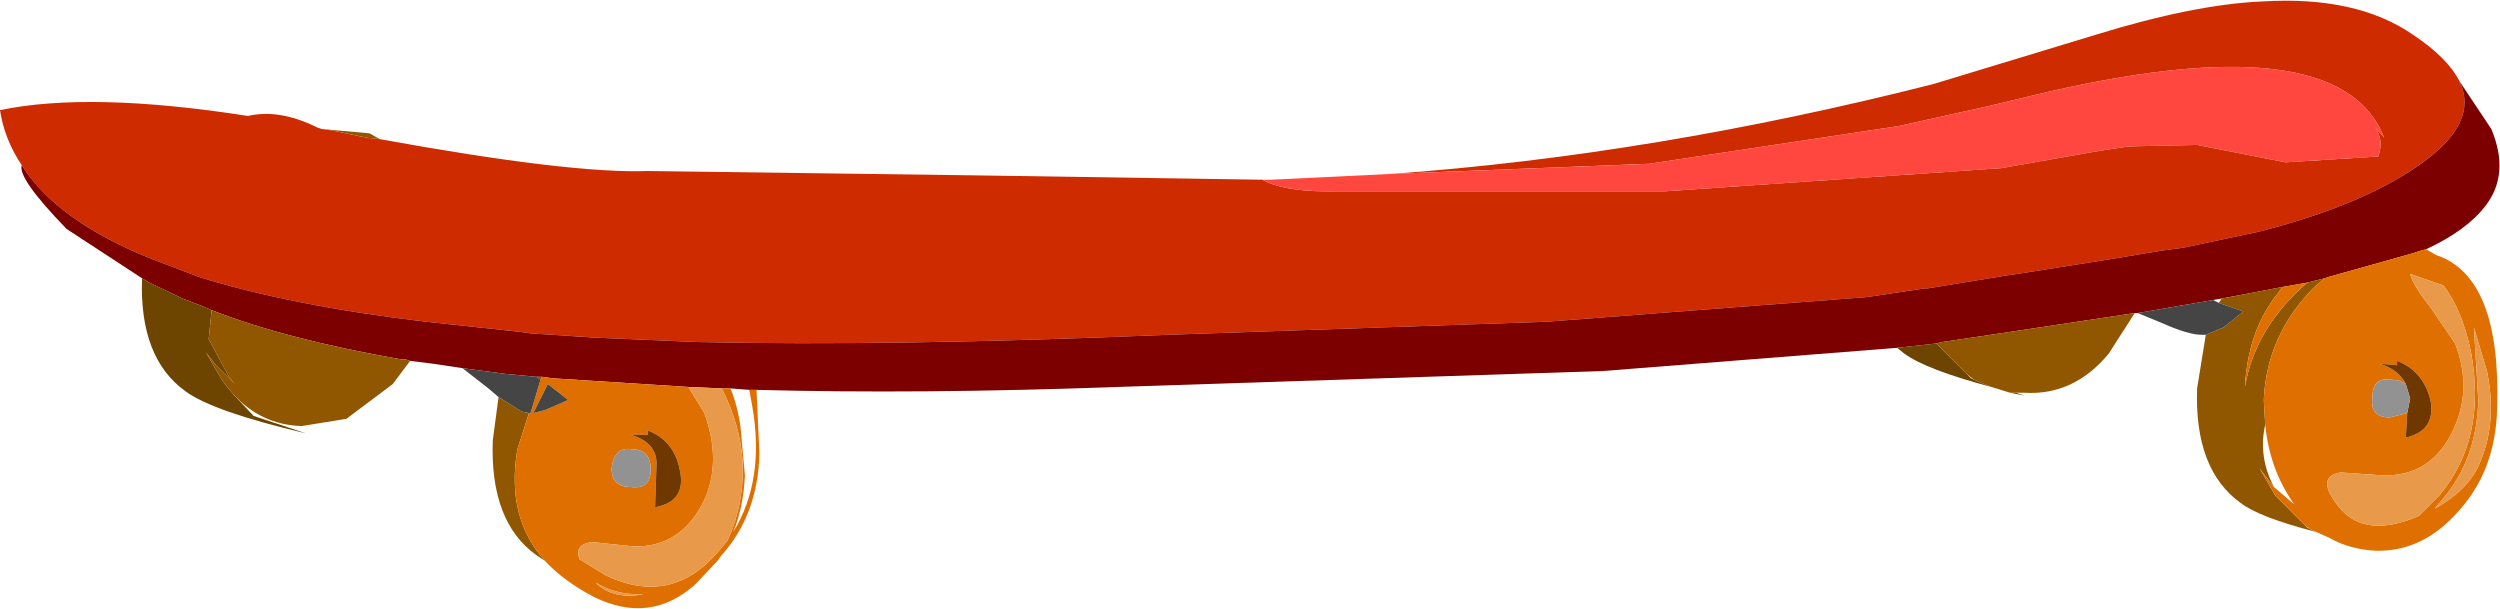 <?xml version="1.0" encoding="UTF-8" standalone="no"?>
<svg xmlns:xlink="http://www.w3.org/1999/xlink" height="21.0px" width="86.25px" xmlns="http://www.w3.org/2000/svg">
  <g transform="matrix(1.0, 0.0, 0.0, 1.0, 43.1, 10.05)">
    <path d="M0.45 -3.85 Q1.25 -3.4 3.15 -3.45 L14.35 -3.45 25.95 -4.25 29.35 -4.85 30.35 -5.0 32.7 -5.05 35.75 -4.45 38.95 -4.65 Q39.15 -5.2 38.85 -5.65 L39.15 -5.3 Q37.6 -9.3 27.0 -6.75 L26.8 -6.7 25.55 -6.4 22.4 -5.7 13.8 -4.4 4.9 -4.05 Q13.95 -4.7 23.6 -7.15 L29.2 -8.85 Q32.6 -9.9 34.95 -10.0 38.2 -10.2 40.15 -8.85 41.35 -8.05 41.75 -7.25 42.45 -5.8 40.35 -4.35 38.35 -2.95 34.8 -2.05 L32.2 -1.5 31.45 -1.4 29.65 -1.1 26.5 -0.6 26.15 -0.55 23.4 -0.1 23.3 -0.1 21.3 0.2 10.25 1.05 -2.8 1.5 Q-12.3 1.9 -19.05 1.75 L-22.55 1.6 -24.8 1.45 -25.15 1.4 -28.4 1.05 Q-33.05 0.5 -36.25 -0.5 L-37.95 -1.15 Q-41.15 -2.45 -42.35 -4.35 -42.95 -5.25 -43.1 -6.25 -40.0 -6.9 -34.55 -6.05 -33.45 -6.3 -32.15 -5.65 L-32.0 -5.6 -31.65 -5.55 -30.45 -5.3 -30.0 -5.25 Q-23.4 -4.05 -20.75 -4.15 L-9.45 -4.0 0.45 -3.85" fill="#cf2b00" fill-rule="evenodd" stroke="none"/>
    <path d="M-42.35 -4.35 Q-41.15 -2.45 -37.95 -1.15 L-36.25 -0.5 Q-33.05 0.5 -28.4 1.05 L-25.15 1.4 -24.8 1.45 -22.55 1.6 -19.05 1.75 Q-12.3 1.9 -2.8 1.5 L10.25 1.05 21.3 0.2 23.3 -0.1 23.4 -0.1 26.15 -0.55 26.5 -0.6 29.65 -1.1 31.45 -1.4 32.2 -1.5 34.8 -2.05 Q38.35 -2.95 40.35 -4.35 42.45 -5.8 41.75 -7.25 L42.85 -5.6 Q43.5 -4.05 42.65 -2.95 42.0 -2.1 40.6 -1.45 L40.4 -1.4 40.1 -1.3 37.25 -0.5 37.1 -0.45 36.5 -0.3 35.65 -0.15 33.55 0.25 33.25 0.3 30.65 0.75 30.55 0.75 25.25 1.55 23.9 1.75 23.7 1.8 22.35 1.95 12.2 2.75 -4.55 3.3 Q-11.4 3.55 -17.0 3.4 L-17.25 3.4 -17.9 3.35 -18.2 3.35 -19.35 3.3 -24.05 3.0 -24.4 2.95 -24.6 2.95 -25.65 2.85 -27.15 2.65 -28.15 2.5 -28.95 2.4 -29.1 2.35 -29.25 2.35 Q-33.25 1.65 -35.8 0.65 L-36.15 0.5 -36.8 0.25 -37.95 -0.3 -38.2 -0.45 -40.8 -2.15 Q-42.5 -3.9 -42.35 -4.35" fill="#7c0000" fill-rule="evenodd" stroke="none"/>
    <path d="M26.45 3.5 L26.75 3.6 26.25 3.5 26.45 3.5 M25.6 3.3 Q23.35 2.7 22.6 2.15 L22.35 1.95 23.7 1.8 23.8 1.9 24.75 2.85 24.9 3.0 25.0 3.05 25.6 3.3 M-35.05 3.55 L-35.1 3.5 -34.35 4.3 -32.55 4.9 Q-35.75 4.15 -36.7 3.45 -38.3 2.3 -38.2 -0.45 L-37.95 -0.3 -36.8 0.25 -36.15 0.5 -35.8 0.65 -35.9 1.65 -35.2 2.95 -35.0 3.2 -35.65 2.55 -36.0 2.1 -35.45 3.05 -35.3 3.25 -35.05 3.55" fill="#6d4400" fill-rule="evenodd" stroke="none"/>
    <path d="M-30.0 -5.25 L-30.45 -5.3 -31.65 -5.55 -32.0 -5.6 -30.35 -5.45 -30.0 -5.25 M36.5 -0.3 L37.1 -0.45 36.75 -0.15 Q35.1 1.5 35.0 3.75 L35.05 4.6 Q34.8 5.7 35.35 6.75 L34.85 6.1 35.4 7.05 36.45 8.1 36.5 8.15 36.6 8.2 36.8 8.3 Q34.85 7.8 34.2 7.3 32.6 6.15 32.7 3.35 L33.0 1.5 33.6 1.25 34.3 0.7 33.45 0.4 33.55 0.25 35.65 -0.15 35.5 0.05 Q34.45 1.35 34.35 3.3 34.7 1.25 36.5 -0.3 M30.55 0.75 L29.65 2.15 Q28.45 3.6 26.75 3.5 L26.6 3.5 26.45 3.5 26.25 3.5 25.6 3.3 25.0 3.05 24.75 2.85 23.8 1.9 23.7 1.8 23.9 1.75 25.25 1.55 30.55 0.75 M-24.3 9.3 L-24.6 9.1 Q-26.2 7.95 -26.1 5.15 L-25.9 3.65 -25.1 4.15 -24.85 4.2 -25.25 5.45 Q-25.65 7.8 -24.3 9.3 M-28.95 2.4 L-29.55 3.2 -31.15 4.4 -32.7 4.65 Q-34.1 4.6 -35.05 3.55 L-35.3 3.25 -35.45 3.05 -36.0 2.1 -35.65 2.55 -35.0 3.2 -35.2 2.95 -35.9 1.65 -35.8 0.65 Q-33.25 1.65 -29.25 2.35 L-29.1 2.35 -28.95 2.4 M-24.4 2.95 L-24.45 3.05 -24.6 2.95 -24.4 2.95" fill="#905600" fill-rule="evenodd" stroke="none"/>
    <path d="M4.9 -4.05 L13.8 -4.4 22.4 -5.7 25.55 -6.4 26.8 -6.7 27.0 -6.75 Q37.6 -9.3 39.15 -5.3 L38.85 -5.65 Q39.15 -5.2 38.95 -4.65 L35.75 -4.45 32.7 -5.05 30.35 -5.0 29.35 -4.85 25.95 -4.25 14.35 -3.45 3.15 -3.45 Q1.25 -3.4 0.45 -3.85 L0.75 -3.85 4.9 -4.05" fill="#ff463f" fill-rule="evenodd" stroke="none"/>
    <path d="M36.5 -0.3 Q34.7 1.25 34.35 3.3 34.45 1.35 35.5 0.05 L35.65 -0.15 36.5 -0.3 M36.8 8.3 L36.6 8.2 36.45 8.1 35.4 7.05 34.85 6.1 35.35 6.75 36.05 7.35 Q35.2 6.15 35.05 4.6 L35.0 3.75 Q35.1 1.5 36.75 -0.15 L37.1 -0.45 37.25 -0.5 40.1 -1.3 40.4 -1.4 40.6 -1.45 40.95 -1.25 Q43.2 -0.5 43.05 4.05 43.0 6.15 41.75 7.55 40.5 9.0 38.85 8.95 37.95 8.9 37.25 8.5 L36.8 8.3 M41.2 -0.2 L40.05 -0.6 Q40.15 -0.2 40.75 0.55 L41.6 1.8 Q42.2 3.35 41.55 4.75 40.8 6.4 39.1 6.35 L37.65 6.25 Q36.75 6.4 37.6 7.45 38.5 8.55 40.35 7.75 L41.05 7.05 Q42.7 5.1 42.15 2.1 41.85 0.65 41.2 -0.2 M42.7 2.75 L42.25 1.25 42.4 3.75 Q42.35 5.85 41.1 7.25 L40.9 7.5 Q42.15 6.8 42.5 5.8 43.05 4.45 42.7 2.75 M39.95 4.2 L39.9 5.05 Q40.95 4.8 40.75 3.75 40.5 2.75 39.6 2.4 L39.6 2.55 39.0 2.5 Q39.65 2.7 39.9 3.2 39.7 3.05 39.4 3.05 38.75 2.95 38.75 3.65 38.65 4.35 39.35 4.35 L39.95 4.2 M-17.0 3.4 L-16.9 5.6 Q-16.95 7.7 -18.2 9.1 L-18.35 9.3 -19.1 10.1 Q-20.65 11.5 -22.6 10.55 -23.65 10.0 -24.3 9.3 -25.65 7.8 -25.25 5.45 L-24.85 4.2 -24.8 4.2 -24.75 4.05 -24.45 3.05 -24.4 2.95 -24.05 3.0 -19.35 3.3 -18.8 4.2 Q-18.2 5.85 -18.8 7.2 -19.6 8.85 -21.25 8.8 L-22.7 8.65 Q-23.3 8.75 -23.1 9.25 L-22.2 9.8 Q-19.9 10.9 -18.25 8.9 L-18.0 8.6 -17.85 8.25 Q-16.95 5.8 -18.2 3.35 L-17.9 3.35 Q-17.65 3.95 -17.55 4.7 L-17.4 6.35 Q-17.45 7.45 -17.8 8.3 -16.7 6.5 -17.15 3.95 L-17.25 3.4 -17.0 3.4 M-24.7 4.2 L-24.3 4.1 -23.5 3.75 -24.2 3.2 -24.7 4.2 M-20.65 6.15 Q-20.65 5.45 -21.3 5.45 -21.9 5.35 -22.0 6.1 -22.0 6.75 -21.35 6.75 -20.65 6.85 -20.65 6.15 M-20.45 5.95 L-20.5 7.45 Q-19.4 7.25 -19.65 6.15 -19.85 5.15 -20.75 4.8 L-20.75 4.95 -21.35 4.95 Q-20.45 5.2 -20.45 5.95 M-22.55 10.05 Q-21.95 10.65 -20.9 10.45 L-21.1 10.45 Q-21.9 10.45 -22.55 10.05" fill="#df7000" fill-rule="evenodd" stroke="none"/>
    <path d="M41.2 -0.2 Q41.85 0.65 42.15 2.1 42.7 5.1 41.05 7.05 L40.35 7.75 Q38.5 8.55 37.6 7.45 36.75 6.4 37.65 6.25 L39.1 6.35 Q40.8 6.4 41.55 4.75 42.2 3.35 41.6 1.8 L40.75 0.55 Q40.15 -0.2 40.05 -0.6 L41.2 -0.2 M42.7 2.75 Q43.05 4.45 42.5 5.8 42.15 6.8 40.9 7.5 L41.1 7.25 Q42.35 5.85 42.4 3.75 L42.25 1.25 42.7 2.75 M-18.2 3.35 Q-16.95 5.8 -17.85 8.25 L-18.0 8.6 -18.25 8.9 Q-19.9 10.9 -22.2 9.8 L-23.1 9.25 Q-23.3 8.75 -22.7 8.65 L-21.25 8.8 Q-19.6 8.85 -18.8 7.2 -18.2 5.85 -18.8 4.2 L-19.35 3.3 -18.2 3.35 M-22.55 10.05 Q-21.9 10.45 -21.1 10.45 L-20.9 10.45 Q-21.95 10.65 -22.55 10.05" fill="#e89949" fill-rule="evenodd" stroke="none"/>
    <path d="M39.9 3.2 Q39.65 2.7 39.0 2.5 L39.6 2.55 39.6 2.4 Q40.5 2.75 40.75 3.75 40.95 4.8 39.9 5.05 L39.95 4.2 40.05 3.7 39.9 3.2 M-20.45 5.95 Q-20.45 5.2 -21.35 4.95 L-20.75 4.95 -20.75 4.8 Q-19.85 5.15 -19.65 6.15 -19.4 7.25 -20.5 7.45 L-20.45 5.95" fill="#6f3800" fill-rule="evenodd" stroke="none"/>
    <path d="M39.9 3.2 L40.05 3.7 39.95 4.2 39.35 4.35 Q38.65 4.35 38.75 3.65 38.75 2.95 39.4 3.05 39.7 3.05 39.9 3.2 M-20.65 6.15 Q-20.65 6.85 -21.35 6.75 -22.0 6.75 -22.0 6.1 -21.9 5.35 -21.3 5.45 -20.65 5.45 -20.65 6.15" fill="#929292" fill-rule="evenodd" stroke="none"/>
    <path d="M33.45 0.4 L34.3 0.7 33.6 1.25 33.0 1.5 32.85 1.5 Q32.4 1.5 31.5 1.1 L30.65 0.75 33.25 0.3 33.45 0.4 M-25.9 3.65 L-26.25 3.35 -27.15 2.65 -25.65 2.85 -24.6 2.95 -24.45 3.05 -24.75 4.05 -24.8 4.2 -24.85 4.2 -25.1 4.15 -25.9 3.65 M-24.7 4.2 L-24.2 3.2 -23.5 3.75 -24.3 4.1 -24.7 4.2" fill="#454545" fill-rule="evenodd" stroke="none"/>
  </g>
</svg>
